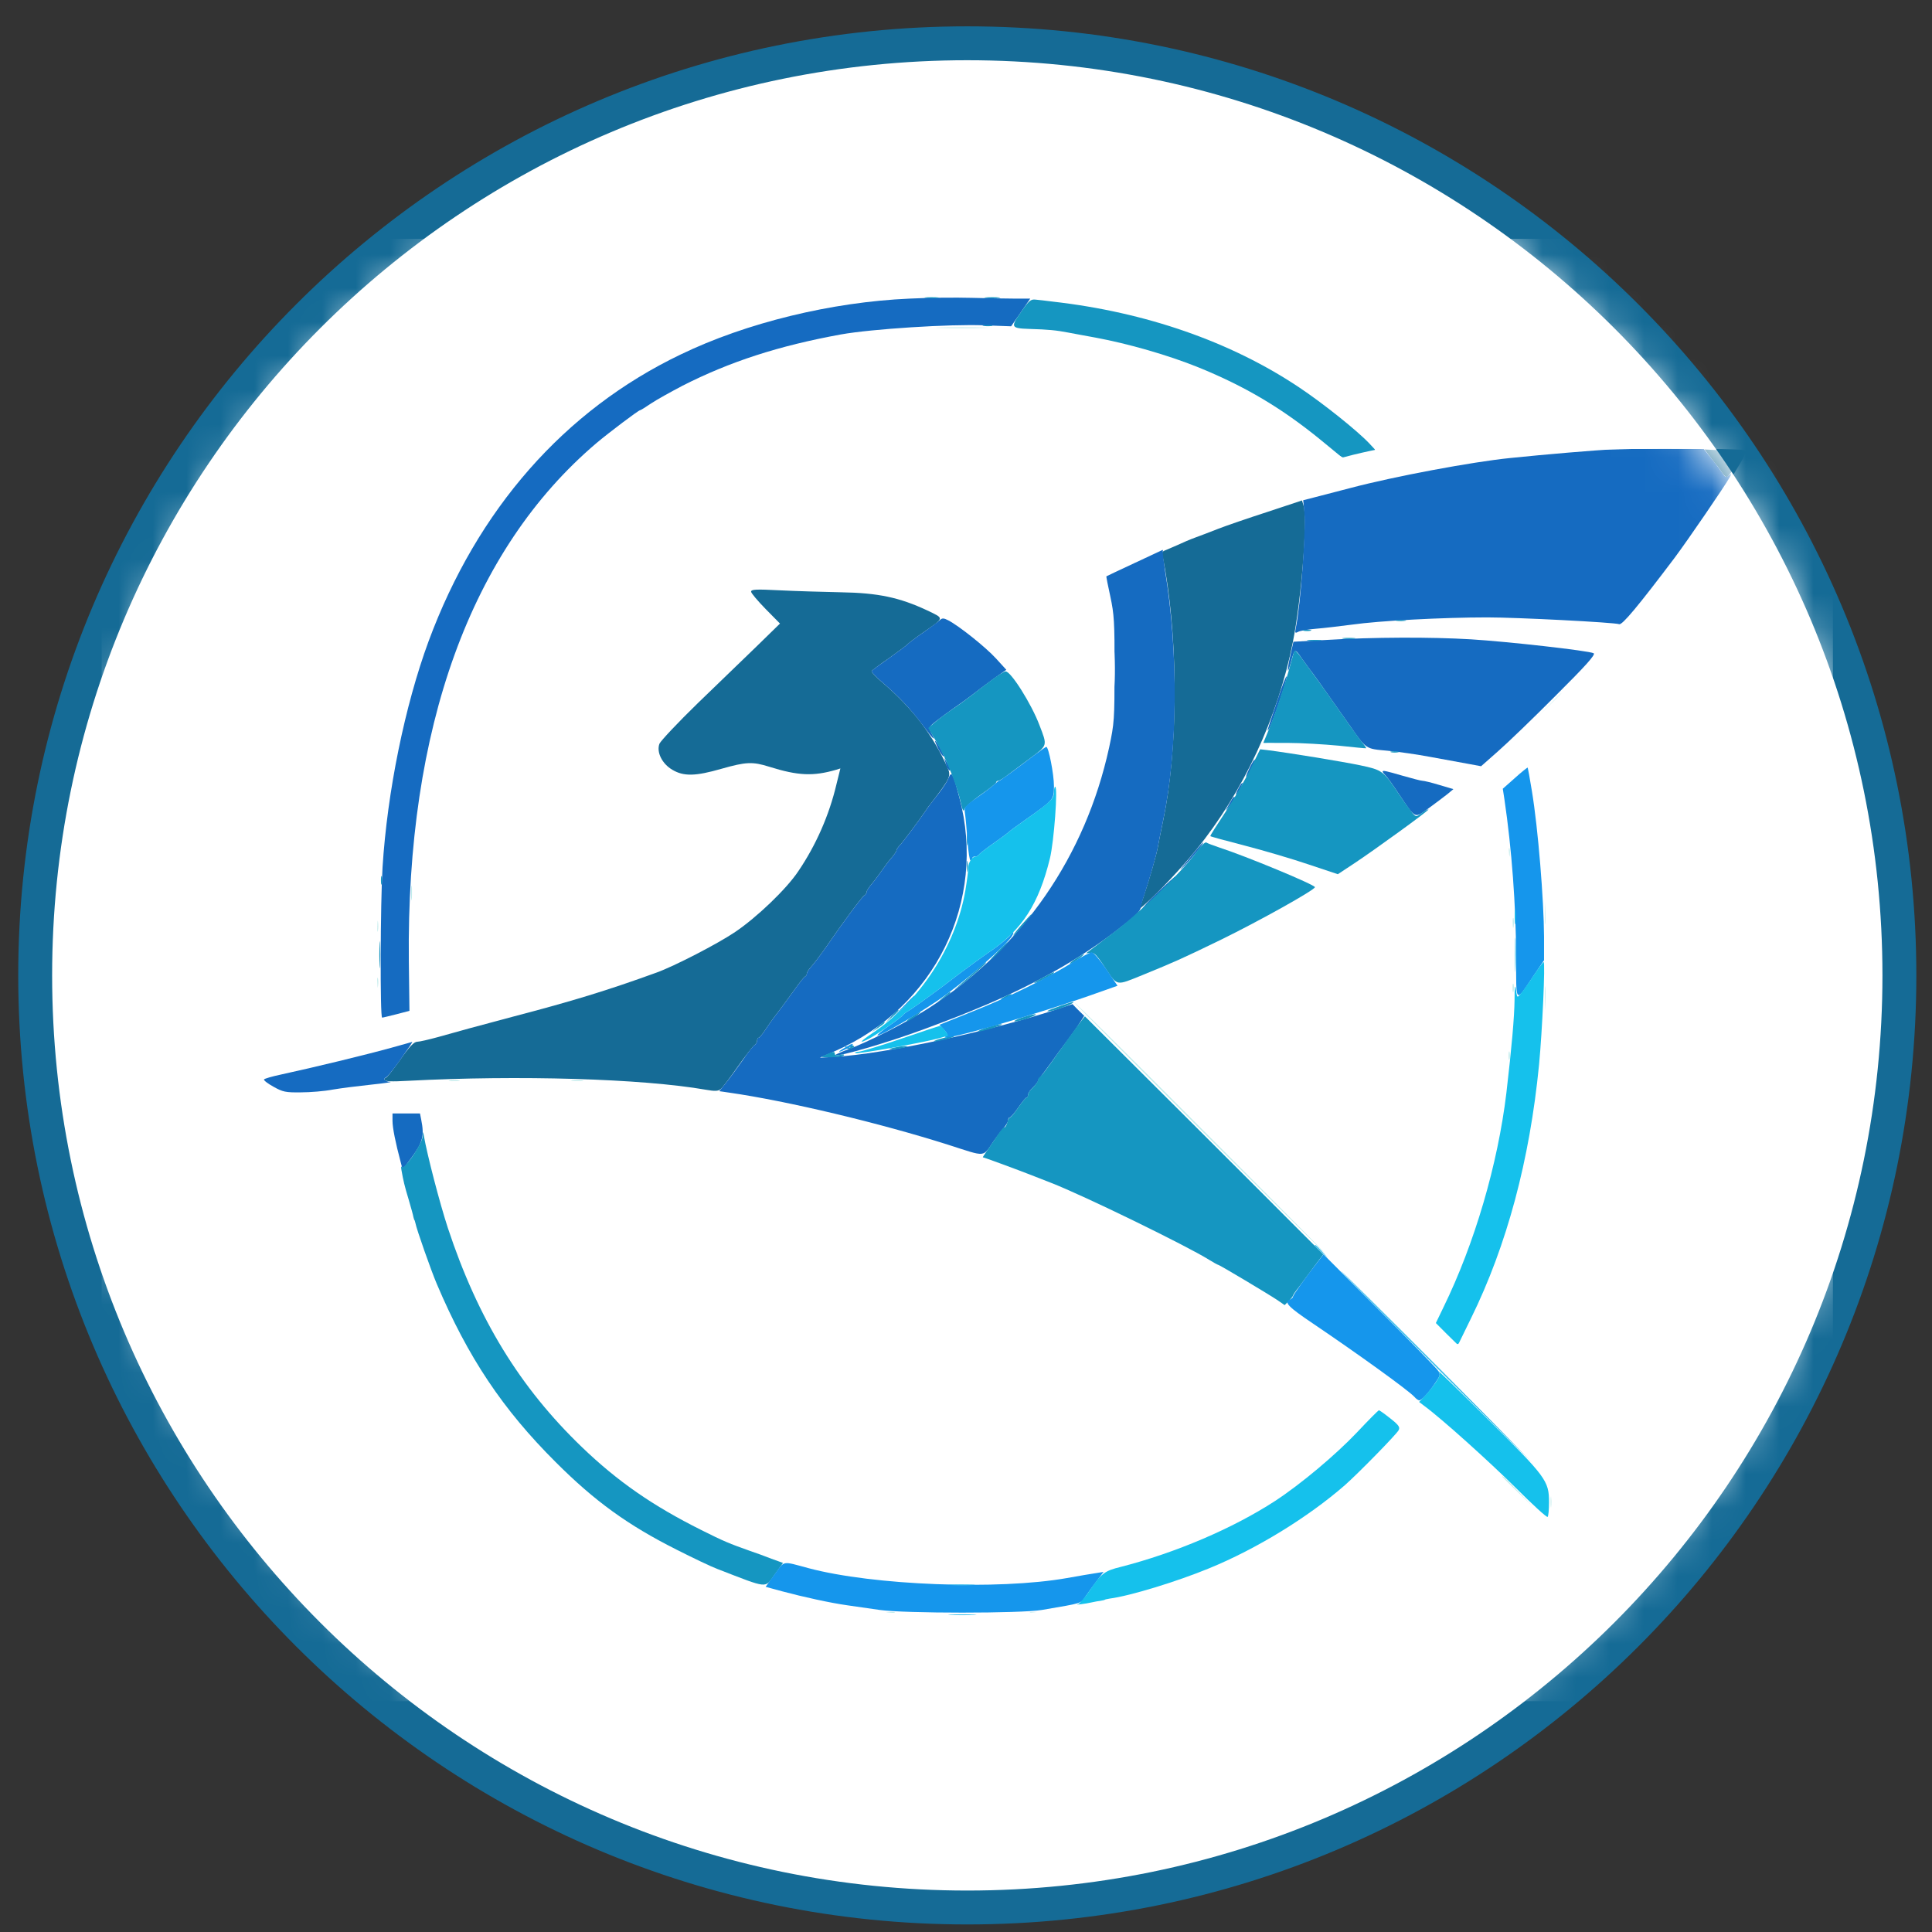 <svg width="57" height="57" viewBox="0 0 57 57" fill="none" xmlns="http://www.w3.org/2000/svg">
<rect x="0" y="0" width="57" height="57" fill="#333333" stroke="none"/>
<g clip-path="url(#clip0_135_678)">
<path d="M28.538 1.277C43.725 1.277 56.038 13.589 56.038 28.777C56.038 43.965 43.725 56.277 28.538 56.277C13.35 56.277 1.038 43.965 1.038 28.777C1.038 13.589 13.35 1.277 28.538 1.277Z" fill="white" stroke="#156B96"/>
<mask id="mask0_135_678" style="mask-type:alpha" maskUnits="userSpaceOnUse" x="2" y="2" width="54" height="54">
<circle cx="28.696" cy="28.619" r="26.033" fill="#D9D9D9" stroke="#015091" stroke-width="0.947"/>
</mask>
<g mask="url(#mask0_135_678)">
<path d="M50.462 13.489C50.556 13.618 50.65 13.73 50.668 13.748C50.685 13.765 50.744 13.854 50.803 13.942C50.862 14.03 50.932 14.089 50.956 14.071C51.056 14.012 51.444 13.389 51.408 13.348C51.385 13.331 51.126 13.301 50.832 13.289L50.291 13.26L50.462 13.489Z" fill="#156B96"/>
<path d="M37.384 15.106C36.82 15.288 36.173 15.511 35.944 15.6C35.721 15.688 35.415 15.805 35.268 15.858C35.121 15.911 34.886 16.011 34.739 16.081C34.592 16.146 34.427 16.217 34.369 16.24C34.298 16.264 34.269 16.311 34.292 16.375C34.31 16.434 34.345 16.64 34.38 16.834C34.768 19.156 34.745 22.171 34.316 24.21C34.251 24.516 34.181 24.875 34.157 25.004C34.11 25.251 33.928 25.886 33.734 26.474L33.616 26.82L33.781 26.679C34.133 26.374 34.868 25.598 35.285 25.08C36.684 23.358 37.701 21.172 38.142 18.95C38.395 17.68 38.583 15.306 38.459 14.918L38.413 14.765L37.384 15.106Z" fill="#156B96"/>
<path d="M22.16 17.457C22.16 17.498 22.354 17.727 22.589 17.968L23.012 18.397L22.337 19.056C21.96 19.42 21.173 20.178 20.585 20.748C19.997 21.319 19.492 21.859 19.456 21.942C19.362 22.189 19.533 22.535 19.838 22.712C20.174 22.912 20.526 22.9 21.284 22.682C22.007 22.477 22.201 22.465 22.701 22.623C23.547 22.888 23.994 22.906 24.664 22.712L24.794 22.671L24.676 23.147C24.464 24.046 24.076 24.933 23.553 25.703C23.201 26.233 22.325 27.067 21.69 27.496C21.167 27.849 19.891 28.507 19.368 28.695C17.928 29.218 16.888 29.536 15.136 29.994C14.184 30.247 13.467 30.441 12.932 30.594C12.656 30.67 12.374 30.735 12.309 30.735C12.215 30.735 12.08 30.876 11.809 31.264C11.604 31.552 11.416 31.793 11.392 31.793C11.363 31.793 11.345 31.822 11.345 31.858C11.345 31.905 11.539 31.916 12.039 31.887C15.295 31.716 18.945 31.822 20.826 32.151C21.09 32.198 21.19 32.193 21.261 32.134C21.308 32.099 21.537 31.799 21.766 31.47C21.996 31.146 22.219 30.858 22.26 30.835C22.301 30.811 22.337 30.747 22.337 30.706C22.337 30.659 22.354 30.617 22.384 30.617C22.407 30.617 22.489 30.517 22.572 30.394C22.648 30.276 22.777 30.094 22.848 30C22.924 29.9 23.024 29.771 23.071 29.706C23.118 29.642 23.283 29.418 23.436 29.207C23.583 28.995 23.73 28.813 23.759 28.807C23.782 28.795 23.806 28.754 23.806 28.719C23.806 28.683 23.865 28.595 23.93 28.525C24 28.448 24.165 28.231 24.3 28.043C24.852 27.238 25.422 26.468 25.493 26.426C25.534 26.403 25.569 26.35 25.569 26.315C25.569 26.279 25.64 26.168 25.734 26.062C25.822 25.956 25.957 25.768 26.04 25.651C26.122 25.533 26.245 25.368 26.322 25.286C26.392 25.204 26.451 25.11 26.451 25.086C26.451 25.057 26.498 24.986 26.557 24.928C26.645 24.834 27.151 24.158 27.303 23.928C27.339 23.875 27.392 23.793 27.433 23.746C28.05 22.941 28.067 22.9 27.95 22.635C27.521 21.683 26.915 20.89 26.057 20.155C25.852 19.984 25.705 19.826 25.716 19.796C25.734 19.773 25.963 19.602 26.234 19.414C26.498 19.226 26.745 19.044 26.774 19.009C26.81 18.973 27.021 18.809 27.244 18.656C27.873 18.215 27.868 18.256 27.356 18.009C26.539 17.627 25.91 17.492 24.805 17.474C24.27 17.463 23.459 17.439 23.001 17.416C22.307 17.381 22.16 17.386 22.16 17.457Z" fill="#156B96"/>
<path d="M26.833 8.81C24.535 8.91 22.019 9.521 20.074 10.462C16.647 12.108 14.084 15.029 12.644 18.92C11.945 20.819 11.427 23.352 11.286 25.591C11.222 26.643 11.21 30.029 11.274 30.023C11.298 30.023 11.486 29.976 11.698 29.923L12.08 29.823L12.062 28.354C11.986 21.477 13.89 16.216 17.605 13.066C17.969 12.76 18.839 12.102 18.886 12.102C18.904 12.102 19.045 12.014 19.21 11.902C19.368 11.796 19.791 11.561 20.138 11.379C21.537 10.668 22.971 10.203 24.805 9.868C25.716 9.704 28.038 9.557 29.037 9.598L29.831 9.627L30.113 9.222L30.395 8.81H29.937C29.684 8.81 29.108 8.798 28.655 8.787C28.203 8.775 27.386 8.781 26.833 8.81Z" fill="#156BC1"/>
<path d="M47.552 13.26C47.106 13.278 45.577 13.407 44.555 13.513C43.444 13.624 41.122 14.059 39.852 14.395C39.482 14.489 39.012 14.612 38.812 14.665L38.448 14.759L38.483 15.123C38.53 15.67 38.371 17.857 38.23 18.527C38.201 18.679 38.207 18.691 38.307 18.638C38.365 18.609 38.6 18.568 38.824 18.55C39.053 18.532 39.535 18.474 39.9 18.427C40.687 18.315 42.562 18.215 43.879 18.215C44.766 18.215 47.617 18.362 47.77 18.415C47.858 18.45 48.328 17.886 49.41 16.452C49.809 15.917 50.903 14.318 51.038 14.071C51.091 13.965 51.085 13.965 51.003 14.03C50.926 14.095 50.897 14.083 50.803 13.942C50.744 13.854 50.65 13.724 50.597 13.66C50.544 13.595 50.45 13.477 50.386 13.395L50.268 13.248L49.128 13.242C48.505 13.242 47.793 13.248 47.552 13.26Z" fill="#156BC1"/>
<path d="M33.475 16.61C33.023 16.822 32.646 16.998 32.641 17.004C32.635 17.01 32.688 17.28 32.758 17.598C32.87 18.121 32.887 18.356 32.882 19.743C32.882 21.224 32.876 21.336 32.723 22.053C32.023 25.257 30.183 27.931 27.421 29.73C26.78 30.147 25.575 30.764 24.993 30.97C24.794 31.046 24.635 31.117 24.647 31.129C24.711 31.193 26.216 30.752 27.245 30.37C28.191 30.018 28.373 29.947 29.125 29.63C30.583 29.007 31.847 28.29 32.923 27.467C33.528 27.002 33.64 26.897 33.657 26.756C33.663 26.709 33.71 26.55 33.763 26.397C33.945 25.833 34.116 25.233 34.157 25.004C34.181 24.875 34.251 24.516 34.316 24.21C34.751 22.141 34.774 19.255 34.368 16.804C34.333 16.563 34.304 16.328 34.304 16.287C34.31 16.252 34.31 16.217 34.304 16.223C34.304 16.223 33.928 16.399 33.475 16.61Z" fill="#156BC1"/>
<path d="M27.732 18.291C27.691 18.332 27.474 18.497 27.245 18.656C27.021 18.808 26.81 18.973 26.774 19.008C26.745 19.044 26.498 19.226 26.234 19.414C25.963 19.602 25.734 19.772 25.716 19.796C25.705 19.825 25.852 19.984 26.057 20.154C26.533 20.566 26.868 20.919 27.227 21.401C27.55 21.835 27.621 21.894 27.48 21.63C27.392 21.459 27.397 21.453 27.633 21.265C27.762 21.165 28.009 20.983 28.179 20.866C28.35 20.748 28.579 20.584 28.691 20.495C28.802 20.407 29.073 20.201 29.29 20.043L29.69 19.761L29.384 19.426C29.084 19.096 28.297 18.468 27.979 18.303C27.844 18.232 27.797 18.232 27.732 18.291Z" fill="#156BC1"/>
<path d="M39.135 18.88L38.16 18.933L38.066 19.35C37.96 19.82 37.977 19.949 38.089 19.526C38.201 19.121 38.201 19.121 38.412 19.432C38.524 19.585 38.636 19.744 38.665 19.779C38.718 19.838 39.071 20.337 39.811 21.389C40.317 22.112 40.276 22.089 40.928 22.148C41.245 22.177 41.816 22.259 42.192 22.33C42.568 22.4 43.062 22.489 43.285 22.53L43.697 22.606L44.196 22.165C44.472 21.924 45.242 21.184 45.901 20.52C46.788 19.638 47.082 19.309 47.018 19.273C46.877 19.197 44.467 18.927 43.397 18.862C42.209 18.791 40.517 18.797 39.135 18.88Z" fill="#156BC1"/>
<path d="M37.69 20.654C37.354 21.648 37.366 21.613 37.443 21.495C37.542 21.336 37.983 20.037 37.96 19.961C37.948 19.92 37.825 20.231 37.69 20.654Z" fill="#156BC1"/>
<path d="M27.685 22.1C27.756 22.235 27.826 22.329 27.838 22.312C27.868 22.282 27.633 21.859 27.591 21.859C27.574 21.859 27.621 21.965 27.685 22.1Z" fill="#156BC1"/>
<path d="M27.897 22.506C27.915 22.588 27.956 22.676 27.985 22.706C28.067 22.799 28.044 22.67 27.944 22.506L27.856 22.359L27.897 22.506Z" fill="#156BC1"/>
<path d="M36.867 22.653C36.796 22.8 36.749 22.917 36.767 22.917C36.808 22.917 37.043 22.441 37.019 22.412C37.002 22.4 36.937 22.512 36.867 22.653Z" fill="#156BC1"/>
<path d="M40.793 22.764C40.793 22.782 40.828 22.829 40.875 22.876C40.922 22.917 41.099 23.164 41.269 23.423C41.78 24.181 41.722 24.152 42.157 23.84C42.362 23.693 42.603 23.505 42.703 23.429L42.88 23.282L42.462 23.158C42.233 23.088 42.01 23.035 41.963 23.035C41.916 23.035 41.657 22.964 41.386 22.888C40.881 22.741 40.793 22.723 40.793 22.764Z" fill="#156BC1"/>
<path d="M27.985 22.953C27.95 23.047 27.826 23.241 27.709 23.388C27.462 23.705 27.38 23.811 27.303 23.928C27.151 24.158 26.645 24.834 26.557 24.928C26.498 24.986 26.451 25.057 26.451 25.086C26.451 25.11 26.392 25.204 26.322 25.286C26.245 25.369 26.122 25.533 26.04 25.651C25.957 25.768 25.822 25.956 25.734 26.062C25.64 26.168 25.569 26.279 25.569 26.315C25.569 26.35 25.534 26.403 25.493 26.427C25.422 26.468 24.852 27.238 24.3 28.043C24.165 28.231 24 28.448 23.93 28.525C23.865 28.595 23.806 28.684 23.806 28.719C23.806 28.754 23.783 28.795 23.759 28.807C23.73 28.813 23.583 28.995 23.436 29.207C23.283 29.418 23.118 29.642 23.071 29.706C23.024 29.771 22.924 29.9 22.848 30C22.777 30.094 22.648 30.276 22.572 30.394C22.489 30.517 22.407 30.617 22.384 30.617C22.354 30.617 22.337 30.659 22.337 30.706C22.337 30.747 22.301 30.811 22.26 30.835C22.219 30.858 22.055 31.064 21.902 31.293C21.743 31.517 21.526 31.816 21.42 31.946L21.22 32.193L21.502 32.234C23.224 32.481 25.957 33.133 27.974 33.774C29.131 34.144 28.979 34.156 29.331 33.644C29.413 33.527 29.537 33.362 29.613 33.28C29.684 33.198 29.743 33.092 29.743 33.051C29.743 33.004 29.766 32.968 29.79 32.968C29.819 32.968 29.931 32.839 30.043 32.675C30.154 32.516 30.26 32.381 30.289 32.381C30.313 32.381 30.331 32.345 30.331 32.298C30.331 32.251 30.395 32.157 30.477 32.081C30.554 32.005 30.624 31.916 30.624 31.893C30.624 31.863 30.66 31.811 30.701 31.769C30.736 31.722 30.877 31.54 31.006 31.358C31.136 31.17 31.353 30.876 31.488 30.7C31.624 30.517 31.794 30.282 31.859 30.171L31.988 29.971L31.812 29.8L31.641 29.624L31.324 29.73C29.314 30.406 26.145 31.093 24.6 31.182L24.188 31.205L24.635 31.011C27.591 29.712 29.12 26.591 28.303 23.523C28.114 22.8 28.073 22.735 27.985 22.953Z" fill="#156BC1"/>
<path d="M36.532 23.27C36.479 23.364 36.455 23.446 36.467 23.446C36.484 23.446 36.537 23.364 36.59 23.27C36.643 23.17 36.667 23.094 36.655 23.094C36.637 23.094 36.584 23.17 36.532 23.27Z" fill="#156BC1"/>
<path d="M36.349 23.575C36.326 23.616 36.267 23.716 36.22 23.799C36.138 23.94 36.144 23.94 36.238 23.828C36.355 23.687 36.455 23.505 36.42 23.505C36.402 23.505 36.373 23.54 36.349 23.575Z" fill="#156BC1"/>
<path d="M35.074 25.345C34.774 25.704 34.751 25.745 34.968 25.521C35.233 25.239 35.538 24.857 35.491 24.857C35.479 24.857 35.291 25.075 35.074 25.345Z" fill="#156BC1"/>
<path d="M34.157 26.326C33.886 26.585 33.687 26.797 33.716 26.797C33.769 26.791 34.733 25.856 34.68 25.856C34.662 25.856 34.427 26.068 34.157 26.326Z" fill="#156BC1"/>
<path d="M11.61 30.894C10.787 31.123 9.276 31.488 8.277 31.705C8.024 31.758 7.807 31.823 7.789 31.846C7.777 31.875 7.901 31.97 8.071 32.063C8.342 32.216 8.43 32.234 8.876 32.228C9.153 32.228 9.576 32.193 9.817 32.146C10.058 32.105 10.575 32.04 10.963 31.999C11.351 31.958 11.598 31.922 11.51 31.917C11.351 31.911 11.286 31.823 11.398 31.781C11.427 31.77 11.598 31.564 11.774 31.317C12.109 30.841 12.186 30.729 12.156 30.741C12.145 30.747 11.903 30.811 11.61 30.894Z" fill="#156BC1"/>
<path d="M11.58 33.068C11.58 33.274 11.668 33.709 11.821 34.285L11.88 34.508L12.174 34.109C12.474 33.691 12.521 33.503 12.427 33.033L12.391 32.851H11.986H11.58V33.068Z" fill="#156BC1"/>
<path d="M27.321 8.793C27.427 8.805 27.585 8.805 27.674 8.793C27.762 8.781 27.674 8.769 27.48 8.769C27.286 8.769 27.215 8.781 27.321 8.793Z" fill="#1596C1"/>
<path d="M29.084 8.793C29.184 8.805 29.361 8.805 29.466 8.793C29.566 8.781 29.484 8.769 29.272 8.769C29.061 8.769 28.979 8.781 29.084 8.793Z" fill="#1596C1"/>
<path d="M30.125 9.204C29.807 9.651 29.825 9.686 30.36 9.704C30.942 9.721 31.165 9.745 31.506 9.81C31.682 9.845 32.053 9.91 32.329 9.962C33.281 10.139 34.457 10.474 35.356 10.838C36.731 11.397 37.813 12.037 38.977 12.989L39.6 13.501L39.917 13.419C40.093 13.377 40.311 13.325 40.405 13.307L40.575 13.272L40.405 13.089C40.046 12.707 39.03 11.896 38.324 11.426C36.308 10.08 33.804 9.21 31.065 8.899C30.871 8.875 30.642 8.846 30.554 8.84C30.413 8.822 30.354 8.869 30.125 9.204Z" fill="#1596C1"/>
<path d="M29.026 9.616C29.096 9.627 29.202 9.627 29.261 9.616C29.314 9.598 29.255 9.586 29.126 9.592C28.996 9.592 28.949 9.604 29.026 9.616Z" fill="#1596C1"/>
<path d="M41.193 18.315C41.264 18.327 41.381 18.327 41.458 18.315C41.529 18.303 41.47 18.291 41.322 18.291C41.175 18.291 41.116 18.303 41.193 18.315Z" fill="#1596C1"/>
<path d="M38.459 18.609C38.513 18.621 38.607 18.621 38.666 18.609C38.719 18.591 38.672 18.579 38.56 18.579C38.448 18.579 38.401 18.591 38.459 18.609Z" fill="#1596C1"/>
<path d="M39.635 18.844C39.723 18.856 39.864 18.856 39.958 18.844C40.046 18.832 39.97 18.82 39.794 18.82C39.617 18.82 39.541 18.832 39.635 18.844Z" fill="#1596C1"/>
<path d="M38.606 18.903C38.712 18.915 38.871 18.915 38.959 18.903C39.047 18.891 38.959 18.879 38.765 18.879C38.571 18.879 38.501 18.891 38.606 18.903Z" fill="#1596C1"/>
<path d="M38.195 19.196C38.177 19.22 38.124 19.414 38.066 19.625C37.907 20.213 37.619 21.083 37.437 21.518L37.272 21.918H37.989C38.383 21.918 39.065 21.959 39.5 22C39.935 22.047 40.299 22.082 40.305 22.076C40.311 22.065 40.264 21.994 40.199 21.918C40.082 21.771 39.876 21.483 39.112 20.395C38.894 20.09 38.694 19.814 38.665 19.778C38.636 19.743 38.524 19.584 38.412 19.431C38.307 19.279 38.207 19.173 38.195 19.196Z" fill="#1596C1"/>
<path d="M29.243 20.073C29.049 20.214 28.802 20.408 28.691 20.496C28.579 20.584 28.332 20.766 28.132 20.901C27.932 21.037 27.685 21.219 27.58 21.313L27.386 21.477L27.621 21.877C27.909 22.359 28.232 23.17 28.338 23.646C28.397 23.911 28.42 23.964 28.455 23.87C28.479 23.805 28.702 23.611 28.943 23.441C29.19 23.27 29.39 23.111 29.39 23.082C29.39 23.058 29.419 23.035 29.455 23.035C29.484 23.035 29.613 22.959 29.731 22.864C29.848 22.776 30.154 22.547 30.401 22.365C30.912 21.983 30.906 22.012 30.665 21.389C30.43 20.766 29.819 19.796 29.666 19.808C29.625 19.808 29.437 19.926 29.243 20.073Z" fill="#1596C1"/>
<path d="M36.884 22.7C36.725 23.029 36.39 23.599 36.144 23.975C35.897 24.346 35.697 24.657 35.709 24.669C35.715 24.681 36.167 24.804 36.714 24.945C37.26 25.086 38.101 25.333 38.589 25.498L39.47 25.792L39.97 25.462C40.57 25.063 42.145 23.922 42.145 23.881C42.145 23.864 42.062 23.905 41.963 23.975C41.786 24.105 41.78 24.105 41.681 23.999C41.628 23.934 41.44 23.681 41.269 23.423C40.81 22.735 40.787 22.718 40.117 22.576C39.611 22.471 38.042 22.212 37.384 22.13L37.178 22.106L36.884 22.7Z" fill="#1596C1"/>
<path d="M41.046 22.194C41.099 22.206 41.193 22.206 41.252 22.194C41.305 22.177 41.258 22.165 41.146 22.165C41.034 22.165 40.987 22.177 41.046 22.194Z" fill="#1596C1"/>
<path d="M28.526 24.769C28.526 24.928 28.538 24.992 28.549 24.898C28.561 24.81 28.561 24.681 28.549 24.604C28.538 24.534 28.526 24.604 28.526 24.769Z" fill="#1596C1"/>
<path d="M35.297 25.139C34.892 25.704 33.575 26.979 32.799 27.555C32.394 27.861 32.059 28.114 32.047 28.119C32.041 28.125 32.094 28.125 32.164 28.114C32.276 28.09 32.352 28.166 32.611 28.56C32.975 29.101 32.911 29.089 33.71 28.766C34.657 28.378 34.821 28.308 36.032 27.72C37.137 27.179 38.794 26.256 38.794 26.174C38.794 26.103 36.755 25.257 35.973 25.004C35.797 24.945 35.626 24.881 35.591 24.857C35.556 24.834 35.432 24.951 35.297 25.139Z" fill="#1596C1"/>
<path d="M28.526 25.562C28.526 25.709 28.538 25.768 28.549 25.692C28.561 25.621 28.561 25.503 28.549 25.426C28.538 25.356 28.526 25.415 28.526 25.562Z" fill="#1596C1"/>
<path d="M11.239 25.973C11.239 26.085 11.251 26.132 11.269 26.073C11.28 26.02 11.28 25.926 11.269 25.867C11.251 25.814 11.239 25.861 11.239 25.973Z" fill="#1596C1"/>
<path d="M30.119 27.308C29.96 27.49 29.86 27.626 29.901 27.602C29.984 27.549 30.471 26.973 30.43 26.973C30.419 26.973 30.278 27.126 30.119 27.308Z" fill="#1596C1"/>
<path d="M11.192 28.178C11.192 28.531 11.198 28.672 11.21 28.484C11.222 28.296 11.222 28.008 11.21 27.837C11.198 27.667 11.192 27.819 11.192 28.178Z" fill="#1596C1"/>
<path d="M29.449 28.06C29.308 28.207 29.202 28.325 29.22 28.325C29.237 28.325 29.366 28.207 29.508 28.06C29.649 27.913 29.754 27.796 29.737 27.796C29.719 27.796 29.59 27.913 29.449 28.06Z" fill="#1596C1"/>
<path d="M31.759 28.272C31.553 28.402 31.488 28.49 31.671 28.39C31.8 28.313 32.011 28.155 31.976 28.149C31.959 28.149 31.859 28.208 31.759 28.272Z" fill="#1596C1"/>
<path d="M28.861 28.578C28.743 28.678 28.52 28.883 28.361 29.019C28.114 29.236 28.108 29.248 28.314 29.089C28.59 28.883 29.143 28.39 29.096 28.39C29.078 28.39 28.973 28.472 28.861 28.578Z" fill="#1596C1"/>
<path d="M30.789 28.831C30.63 28.907 30.507 28.989 30.507 29.001C30.507 29.019 30.642 28.966 30.801 28.883C30.965 28.801 31.095 28.719 31.095 28.707C31.095 28.666 31.101 28.666 30.789 28.831Z" fill="#1596C1"/>
<path d="M27.832 29.419L27.656 29.571L27.85 29.442C27.95 29.372 28.038 29.307 28.038 29.289C28.038 29.248 28.015 29.26 27.832 29.419Z" fill="#1596C1"/>
<path d="M29.625 29.412C29.543 29.459 29.508 29.495 29.537 29.495C29.572 29.495 29.661 29.459 29.743 29.412C29.826 29.365 29.867 29.33 29.832 29.33C29.802 29.33 29.708 29.365 29.625 29.412Z" fill="#1596C1"/>
<path d="M31.3 29.671C30.865 29.824 30.806 29.859 31.024 29.824C31.218 29.794 31.765 29.571 31.653 29.565C31.623 29.565 31.465 29.612 31.3 29.671Z" fill="#1596C1"/>
<path d="M26.298 29.983L26.128 30.177L26.322 30.006C26.498 29.841 26.539 29.794 26.492 29.794C26.48 29.794 26.398 29.883 26.298 29.983Z" fill="#1596C1"/>
<path d="M26.939 29.977C26.733 30.106 26.669 30.194 26.851 30.094C26.98 30.018 27.192 29.859 27.156 29.853C27.139 29.853 27.039 29.912 26.939 29.977Z" fill="#1596C1"/>
<path d="M30.125 30.029C29.966 30.088 29.884 30.135 29.948 30.135C30.013 30.135 30.201 30.088 30.36 30.029C30.524 29.97 30.601 29.923 30.536 29.923C30.471 29.923 30.289 29.976 30.125 30.029Z" fill="#1596C1"/>
<path d="M31.676 30.423C31.5 30.67 31.306 30.941 31.241 31.029C31.177 31.117 31.036 31.323 30.924 31.476C30.812 31.634 30.701 31.769 30.671 31.781C30.648 31.793 30.624 31.834 30.624 31.869C30.624 31.91 30.554 32.005 30.477 32.081C30.395 32.157 30.33 32.251 30.33 32.298C30.33 32.345 30.313 32.381 30.289 32.381C30.26 32.381 30.154 32.516 30.042 32.675C29.931 32.839 29.825 32.968 29.801 32.968C29.772 32.968 29.737 33.033 29.719 33.115C29.696 33.198 29.66 33.262 29.631 33.262C29.602 33.262 29.525 33.35 29.46 33.45C29.39 33.556 29.255 33.756 29.161 33.891C29.061 34.032 28.99 34.144 28.996 34.144C29.026 34.144 29.919 34.473 30.33 34.632C30.542 34.714 30.848 34.832 31.006 34.896C31.964 35.267 35.021 36.76 35.667 37.165C35.803 37.248 35.926 37.318 35.944 37.318C35.979 37.318 37.407 38.17 37.689 38.358L37.901 38.505L38.024 38.382C38.095 38.311 38.148 38.241 38.148 38.223C38.148 38.206 38.224 38.094 38.318 37.976C38.407 37.859 38.606 37.588 38.759 37.383L39.041 37.007L38.312 36.278C37.672 35.631 32.053 30.024 32.011 29.988C32.005 29.977 31.853 30.177 31.676 30.423Z" fill="#1596C1"/>
<path d="M25.893 30.3L25.716 30.453L25.91 30.323C26.01 30.253 26.099 30.188 26.099 30.171C26.099 30.13 26.075 30.141 25.893 30.3Z" fill="#1596C1"/>
<path d="M29.096 30.323C28.92 30.382 28.814 30.429 28.861 30.435C28.908 30.435 29.108 30.388 29.302 30.329C29.496 30.264 29.602 30.217 29.537 30.217C29.472 30.217 29.273 30.264 29.096 30.323Z" fill="#1596C1"/>
<path d="M27.744 30.646C27.597 30.688 27.521 30.723 27.568 30.729C27.615 30.729 27.791 30.693 27.95 30.652C28.114 30.605 28.191 30.57 28.126 30.57C28.062 30.57 27.891 30.605 27.744 30.646Z" fill="#1596C1"/>
<path d="M25.076 30.864C25.105 30.911 25.082 30.917 25.005 30.887C24.923 30.858 24.911 30.864 24.964 30.911C25.005 30.958 25.064 30.964 25.129 30.929C25.223 30.876 25.223 30.87 25.135 30.834C25.064 30.805 25.047 30.817 25.076 30.864Z" fill="#1596C1"/>
<path d="M26.363 30.911C26.204 30.952 26.204 30.958 26.334 30.958C26.416 30.958 26.563 30.935 26.657 30.911C26.815 30.87 26.815 30.864 26.686 30.864C26.604 30.864 26.463 30.888 26.363 30.911Z" fill="#1596C1"/>
<path d="M24.364 31.117C24.194 31.193 24.194 31.193 24.529 31.193C24.711 31.193 24.882 31.164 24.899 31.134C24.917 31.105 24.864 31.099 24.782 31.123C24.688 31.146 24.629 31.134 24.629 31.093C24.629 31.011 24.588 31.017 24.364 31.117Z" fill="#1596C1"/>
<path d="M12.468 33.527C12.462 33.744 11.909 34.55 11.85 34.426C11.833 34.385 11.827 34.426 11.845 34.526C11.898 34.826 11.933 34.984 12.062 35.408C12.127 35.631 12.191 35.86 12.197 35.907C12.209 35.954 12.221 35.995 12.227 35.995C12.232 35.995 12.244 36.037 12.256 36.084C12.291 36.272 12.72 37.488 12.885 37.876C13.808 40.051 14.831 41.579 16.394 43.137C17.552 44.295 18.522 44.994 19.956 45.717C20.444 45.964 20.985 46.223 21.161 46.288C22.695 46.881 22.56 46.869 22.86 46.446L23.101 46.111L22.76 45.988C22.577 45.917 22.295 45.811 22.131 45.758C21.519 45.541 21.349 45.471 20.691 45.141C19.256 44.424 18.222 43.707 17.17 42.696C15.342 40.939 14.102 38.917 13.214 36.231C12.973 35.496 12.603 34.073 12.503 33.497C12.479 33.368 12.479 33.368 12.468 33.527Z" fill="#1596C1"/>
<path d="M30.536 22.265C29.942 22.717 29.508 23.035 29.478 23.035C29.46 23.035 29.402 23.082 29.343 23.135C29.284 23.194 29.055 23.37 28.837 23.523C28.444 23.799 28.438 23.811 28.473 24.022C28.491 24.14 28.52 24.498 28.544 24.81C28.567 25.127 28.608 25.386 28.632 25.386C28.661 25.386 28.685 25.357 28.685 25.327C28.685 25.292 28.72 25.268 28.767 25.268C28.814 25.268 28.861 25.251 28.873 25.221C28.884 25.198 29.078 25.045 29.302 24.886C29.531 24.728 29.725 24.581 29.743 24.563C29.76 24.54 30.013 24.352 30.301 24.152C31.089 23.593 31.095 23.593 31.095 23.194C31.095 22.841 30.936 22.036 30.871 22.036C30.848 22.036 30.701 22.141 30.536 22.265Z" fill="#1596EC"/>
<path d="M44.696 22.952L44.337 23.27L44.384 23.575C44.602 25.045 44.725 26.72 44.731 28.231C44.731 29.647 44.696 29.606 45.248 28.783L45.554 28.331V27.637C45.548 26.544 45.378 24.434 45.195 23.334C45.137 22.97 45.078 22.659 45.072 22.647C45.06 22.641 44.89 22.776 44.696 22.952Z" fill="#1596EC"/>
<path d="M29.819 27.578C29.772 27.649 29.443 27.919 29.184 28.09C29.043 28.184 28.373 28.672 28.185 28.819C27.75 29.16 26.933 29.747 26.786 29.835C26.721 29.871 26.657 29.924 26.633 29.953C26.616 29.983 26.433 30.123 26.228 30.265C26.028 30.4 25.875 30.529 25.887 30.547C25.934 30.588 27.021 29.959 27.685 29.506C28.385 29.03 29.737 27.855 29.866 27.602C29.931 27.49 29.89 27.461 29.819 27.578Z" fill="#1596EC"/>
<path d="M31.653 28.389C30.918 28.848 29.778 29.412 28.696 29.841L27.715 30.235L27.85 30.376C27.95 30.488 27.962 30.535 27.909 30.57C27.527 30.817 30.666 29.912 32.488 29.253L32.97 29.083L32.635 28.589C32.452 28.319 32.258 28.096 32.211 28.096C32.164 28.096 31.912 28.225 31.653 28.389Z" fill="#1596EC"/>
<path d="M26.598 29.748L26.245 30.118L26.616 29.765C26.956 29.442 27.009 29.383 26.962 29.383C26.956 29.383 26.792 29.548 26.598 29.748Z" fill="#1596EC"/>
<path d="M24.923 30.911C24.811 30.976 24.741 31.023 24.764 31.029C24.829 31.029 25.158 30.858 25.158 30.823C25.158 30.782 25.152 30.782 24.923 30.911Z" fill="#1596EC"/>
<path d="M38.894 37.206C38.518 37.688 38.148 38.212 38.148 38.253C38.148 38.282 38.107 38.317 38.06 38.341C37.866 38.411 38.007 38.558 38.724 39.04C40.082 39.957 41.539 41.009 41.727 41.209C41.775 41.268 41.845 41.315 41.874 41.315C41.945 41.315 42.162 41.08 42.362 40.774C42.497 40.575 42.503 40.551 42.415 40.422C42.362 40.351 41.581 39.546 40.681 38.647L39.047 37.007L38.894 37.206Z" fill="#1596EC"/>
<path d="M22.854 46.446L22.589 46.816L23.065 46.946C23.7 47.116 24.506 47.293 25.011 47.363C25.24 47.398 25.663 47.457 25.951 47.498C26.674 47.604 30.137 47.604 30.742 47.498C31.976 47.287 31.882 47.316 32.035 47.087C32.117 46.969 32.264 46.764 32.37 46.628L32.558 46.376L32.341 46.411C32.223 46.428 31.835 46.493 31.477 46.558C29.449 46.916 25.758 46.775 23.847 46.264C23.06 46.052 23.154 46.035 22.854 46.446Z" fill="#1596EC"/>
<path d="M31.095 23.37C31.095 23.564 30.995 23.658 30.301 24.152C30.013 24.352 29.76 24.54 29.743 24.563C29.725 24.581 29.531 24.728 29.302 24.887C29.078 25.045 28.884 25.198 28.873 25.221C28.861 25.251 28.826 25.268 28.79 25.268C28.685 25.268 28.567 25.439 28.567 25.604C28.567 25.692 28.526 26.003 28.479 26.285C28.191 27.931 27.139 29.542 25.746 30.476C25.358 30.741 25.311 30.811 25.646 30.641C25.863 30.529 26.58 30.029 26.633 29.953C26.657 29.924 26.721 29.871 26.786 29.836C26.933 29.747 27.75 29.16 28.185 28.819C28.373 28.672 29.043 28.184 29.184 28.09C30.148 27.443 30.648 26.673 30.977 25.321C31.095 24.839 31.218 23.211 31.13 23.211C31.112 23.211 31.095 23.282 31.095 23.37Z" fill="#15C1EC"/>
<path d="M44.69 27.061C44.69 27.255 44.702 27.326 44.713 27.22C44.725 27.114 44.725 26.955 44.713 26.867C44.702 26.779 44.69 26.867 44.69 27.061Z" fill="#15C1EC"/>
<path d="M45.236 28.795C45.09 29.018 44.919 29.259 44.86 29.324C44.76 29.448 44.76 29.442 44.725 29.195C44.696 29.018 44.684 29.113 44.684 29.5C44.678 30.006 44.602 30.882 44.443 32.245C44.19 34.35 43.508 36.683 42.586 38.57L42.362 39.034L42.685 39.358L43.015 39.681L43.397 38.899C44.461 36.736 45.131 34.226 45.407 31.411C45.501 30.429 45.595 28.384 45.542 28.384C45.525 28.384 45.389 28.566 45.236 28.795Z" fill="#15C1EC"/>
<path d="M26.569 30.652C25.969 30.858 25.417 31.023 25.34 31.028C25.264 31.028 25.217 31.046 25.234 31.07C25.276 31.111 27.145 30.776 27.674 30.64L27.979 30.552L27.885 30.411C27.832 30.329 27.762 30.27 27.721 30.27C27.685 30.276 27.168 30.447 26.569 30.652Z" fill="#15C1EC"/>
<path d="M42.433 40.45C42.503 40.539 42.492 40.586 42.362 40.78C42.274 40.909 42.127 41.091 42.039 41.185L41.868 41.362L42.021 41.479C42.527 41.849 43.943 43.125 44.719 43.895C45.213 44.389 45.636 44.777 45.66 44.753C45.683 44.73 45.701 44.536 45.701 44.324C45.701 43.689 45.618 43.578 43.896 41.873C43.05 41.032 42.392 40.392 42.433 40.45Z" fill="#15C1EC"/>
<path d="M40.04 42.255C39.411 42.919 38.383 43.783 37.619 44.283C36.373 45.094 34.674 45.817 33.063 46.229C32.587 46.346 32.493 46.417 32.147 46.928C32.005 47.134 31.853 47.316 31.8 47.328C31.67 47.363 32.035 47.316 32.211 47.275C32.294 47.257 32.411 47.234 32.476 47.228C32.54 47.216 32.593 47.204 32.593 47.199C32.593 47.193 32.658 47.175 32.74 47.163C33.334 47.087 34.733 46.658 35.673 46.27C37.066 45.7 38.583 44.771 39.676 43.819C40.064 43.478 41.193 42.326 41.263 42.197C41.31 42.108 41.275 42.05 41.022 41.85C40.852 41.715 40.705 41.609 40.681 41.609C40.663 41.609 40.376 41.897 40.04 42.255Z" fill="#15C1EC"/>
<path d="M44.696 28.178C44.696 28.631 44.707 28.807 44.713 28.572C44.725 28.337 44.725 27.966 44.713 27.749C44.702 27.531 44.696 27.725 44.696 28.178Z" fill="#40C1EC"/>
<path d="M38.794 36.748C38.794 36.76 38.883 36.842 38.988 36.942L39.176 37.113L39.006 36.919C38.841 36.742 38.794 36.701 38.794 36.748Z" fill="#40C1EC"/>
<path d="M42.409 40.374C43.99 41.962 45.301 43.255 45.319 43.255C45.337 43.255 44.049 41.962 42.468 40.374C40.887 38.788 39.576 37.494 39.559 37.494C39.541 37.494 40.828 38.788 42.409 40.374Z" fill="#40C1EC"/>
<path d="M28.056 46.764C28.244 46.776 28.532 46.776 28.702 46.764C28.873 46.752 28.72 46.746 28.361 46.746C28.009 46.746 27.868 46.752 28.056 46.764Z" fill="#40C1EC"/>
<path d="M28.056 47.645C28.238 47.657 28.544 47.657 28.732 47.645C28.914 47.633 28.761 47.627 28.391 47.627C28.021 47.627 27.868 47.633 28.056 47.645Z" fill="#40C1EC"/>
<path d="M27.762 9.675C28.109 9.686 28.667 9.686 28.996 9.675C29.325 9.669 29.043 9.657 28.361 9.657C27.685 9.657 27.415 9.669 27.762 9.675Z" fill="#C1ECEC"/>
<path d="M45.672 20.843L45.289 21.242L45.689 20.86C45.907 20.655 46.083 20.472 46.083 20.466C46.083 20.419 46.024 20.478 45.672 20.843Z" fill="#C1ECEC"/>
<path d="M44.508 25.151C44.508 25.262 44.52 25.31 44.537 25.251C44.549 25.198 44.549 25.103 44.537 25.044C44.52 24.991 44.508 25.038 44.508 25.151Z" fill="#C1ECEC"/>
<path d="M12.127 26.356C12.127 26.55 12.139 26.62 12.15 26.515C12.162 26.409 12.162 26.25 12.15 26.162C12.139 26.074 12.127 26.162 12.127 26.356Z" fill="#C1ECEC"/>
<path d="M45.578 26.944C45.578 27.232 45.583 27.361 45.595 27.226C45.607 27.09 45.607 26.849 45.595 26.697C45.583 26.544 45.578 26.65 45.578 26.944Z" fill="#C1ECEC"/>
<path d="M44.631 27.237C44.631 27.366 44.643 27.414 44.655 27.337C44.666 27.266 44.666 27.16 44.655 27.101C44.637 27.048 44.625 27.107 44.631 27.237Z" fill="#C1ECEC"/>
<path d="M11.128 27.325C11.128 27.473 11.139 27.532 11.151 27.455C11.163 27.384 11.163 27.266 11.151 27.19C11.139 27.119 11.128 27.178 11.128 27.325Z" fill="#C1ECEC"/>
<path d="M11.128 29.001C11.128 29.13 11.139 29.177 11.151 29.101C11.163 29.03 11.163 28.924 11.151 28.865C11.134 28.812 11.122 28.871 11.128 29.001Z" fill="#C1ECEC"/>
<path d="M45.578 29.442C45.578 29.747 45.583 29.876 45.595 29.718C45.607 29.565 45.607 29.318 45.595 29.159C45.583 29.006 45.578 29.136 45.578 29.442Z" fill="#C1ECEC"/>
<path d="M44.625 29.147C44.625 29.259 44.637 29.306 44.655 29.247C44.666 29.194 44.666 29.1 44.655 29.041C44.637 28.988 44.625 29.035 44.625 29.147Z" fill="#C1ECEC"/>
<path d="M35.356 33.262C37.39 35.296 39.071 36.965 39.088 36.965C39.106 36.965 37.449 35.296 35.415 33.262C33.381 31.222 31.7 29.559 31.682 29.559C31.665 29.559 33.322 31.222 35.356 33.262Z" fill="#C1ECEC"/>
<path d="M44.508 31.146C44.508 31.258 44.52 31.305 44.537 31.246C44.549 31.193 44.549 31.099 44.537 31.04C44.52 30.987 44.508 31.034 44.508 31.146Z" fill="#C1ECEC"/>
<path d="M13.273 31.893C13.344 31.904 13.462 31.904 13.538 31.893C13.609 31.881 13.55 31.869 13.403 31.869C13.255 31.869 13.197 31.881 13.273 31.893Z" fill="#C1ECEC"/>
<path d="M16.888 31.893C16.976 31.904 17.105 31.904 17.182 31.893C17.252 31.881 17.182 31.869 17.017 31.869C16.858 31.869 16.794 31.881 16.888 31.893Z" fill="#C1ECEC"/>
<path d="M44.32 43.566C44.32 43.572 44.525 43.778 44.778 44.019L45.231 44.459L44.79 44.001C44.384 43.584 44.32 43.519 44.32 43.566Z" fill="#C1ECEC"/>
<path d="M45.748 44.312C45.748 44.459 45.76 44.518 45.771 44.441C45.783 44.371 45.783 44.253 45.771 44.176C45.76 44.106 45.748 44.165 45.748 44.312Z" fill="#C1ECEC"/>
<path d="M26.175 47.586C26.228 47.598 26.322 47.598 26.381 47.586C26.434 47.569 26.387 47.557 26.275 47.557C26.163 47.557 26.116 47.569 26.175 47.586Z" fill="#C1ECEC"/>
<path d="M30.407 47.586C30.46 47.598 30.554 47.598 30.613 47.586C30.666 47.569 30.619 47.557 30.507 47.557C30.395 47.557 30.348 47.569 30.407 47.586Z" fill="#C1ECEC"/>
<path d="M2.999 28.619V50.19H28.538H54.077V28.619V7.047H28.538H2.999V28.619ZM30.977 8.834C33.98 9.169 36.614 10.121 38.706 11.62C39.753 12.373 40.717 13.248 40.552 13.301C40.246 13.407 39.811 13.513 39.688 13.513C39.594 13.513 39.365 13.36 39.041 13.09C37.719 11.979 35.997 11.05 34.151 10.468C33.457 10.245 32.593 10.051 31.588 9.886C30.63 9.727 30.518 9.722 28.361 9.722C26.204 9.722 26.093 9.727 25.134 9.886C23.148 10.21 21.678 10.668 20.162 11.438C16.565 13.272 14.084 16.587 12.915 21.125C12.715 21.918 12.521 22.823 12.462 23.276C12.432 23.482 12.356 24.087 12.286 24.622C12.174 25.451 12.156 25.897 12.145 27.725L12.139 29.859L11.762 29.971C11.145 30.165 11.186 30.223 11.139 29.165C11.092 28.207 11.133 26.62 11.233 25.592C11.263 25.268 11.31 24.722 11.345 24.381C11.433 23.335 11.762 21.63 12.086 20.478C13.279 16.27 15.412 13.254 18.663 11.173C20.65 9.904 23.148 9.099 26.028 8.811C27.362 8.675 29.649 8.687 30.977 8.834ZM51.52 13.29C51.59 13.36 50.491 15.053 49.498 16.422C49.039 17.051 48.017 18.333 47.899 18.427C47.84 18.48 47.617 18.474 47.023 18.415C45.83 18.291 43.062 18.244 41.851 18.327C40.869 18.391 39.012 18.585 38.489 18.674C38.354 18.697 38.236 18.75 38.218 18.791C38.201 18.844 38.33 18.856 38.806 18.82C39.135 18.791 40.352 18.773 41.498 18.779C43.591 18.779 44.713 18.85 46.142 19.067C47.053 19.208 47.141 19.226 47.141 19.279C47.141 19.42 44.725 21.83 43.926 22.488L43.679 22.688L42.927 22.547C41.328 22.235 40.387 22.124 37.848 21.948C37.378 21.912 37.278 21.918 37.249 21.994C37.225 22.065 37.337 22.094 37.842 22.147C39.006 22.277 40.887 22.659 42.351 23.064C42.644 23.141 42.897 23.211 42.927 23.211C43.044 23.217 42.921 23.346 42.456 23.717C41.763 24.263 40.899 24.892 40.117 25.421L39.47 25.856L38.507 25.533C37.977 25.357 37.184 25.122 36.743 25.01C35.685 24.745 35.644 24.734 35.603 24.775C35.585 24.798 35.891 24.922 36.285 25.057C37.049 25.321 38.648 25.985 38.824 26.115C38.918 26.18 38.842 26.238 38.171 26.632C36.391 27.678 34.462 28.584 32.505 29.301C32.2 29.412 31.9 29.524 31.847 29.547C31.77 29.577 33.258 31.105 38.618 36.477C43.52 41.403 45.519 43.443 45.607 43.625C45.771 43.96 45.819 44.348 45.73 44.659L45.66 44.918L44.596 43.86C44.008 43.278 43.356 42.661 43.144 42.49C42.932 42.314 42.739 42.144 42.703 42.108C42.621 42.02 41.269 40.939 40.705 40.516C39.864 39.881 38.812 39.152 37.854 38.546C32.323 35.032 26.334 32.851 20.25 32.145C18.181 31.904 17.799 31.887 15.195 31.887C12.562 31.887 12.191 31.91 10.081 32.181C8.829 32.339 8.694 32.339 8.342 32.239C7.977 32.134 7.554 31.822 7.701 31.775C7.748 31.758 8.265 31.634 8.847 31.505C10.793 31.064 13.344 30.423 15.401 29.853C15.642 29.788 16 29.694 16.194 29.642C17.458 29.312 19.145 28.73 20.044 28.319C22.025 27.414 23.253 26.309 24.041 24.745C24.235 24.352 24.588 23.34 24.652 22.964L24.694 22.747L24.47 22.841C24.141 22.982 23.63 22.953 22.842 22.747C22.072 22.541 22.013 22.547 21.22 22.788C20.532 22.994 20.132 22.994 19.815 22.782C19.527 22.588 19.339 22.312 19.339 22.065C19.339 21.912 19.556 21.671 21.114 20.143L22.895 18.403L22.713 18.203C22.119 17.574 21.996 17.416 22.043 17.369C22.072 17.339 22.466 17.339 22.936 17.357C23.401 17.38 24.082 17.398 24.453 17.392C25.728 17.375 26.627 17.569 27.656 18.08C28.273 18.386 28.861 18.815 29.378 19.338C31.047 21.013 31.629 23.605 30.859 25.915C30.66 26.52 30.648 26.573 30.771 26.421C30.965 26.18 31.418 25.404 31.712 24.816C32.358 23.505 32.705 22.189 32.864 20.454C32.946 19.52 32.846 18.262 32.593 17.116C32.564 16.998 32.629 16.951 33.134 16.71C33.452 16.558 33.975 16.322 34.298 16.187C35.009 15.887 35.403 15.735 36.62 15.282C36.972 15.153 37.772 14.9 38.559 14.671C40.922 13.983 43.661 13.489 46.054 13.307C47.094 13.225 51.449 13.213 51.52 13.29ZM45.195 22.87C45.289 23.346 45.489 25.051 45.554 25.956C45.624 26.985 45.63 29.483 45.554 30.441C45.295 33.779 44.637 36.43 43.467 38.876C43.009 39.828 43.062 39.792 42.656 39.387L42.321 39.046L42.609 38.429C43.409 36.73 43.932 35.02 44.29 32.88C44.713 30.394 44.743 26.003 44.349 23.776C44.296 23.488 44.267 23.247 44.273 23.241C44.284 23.235 44.461 23.076 44.672 22.894C44.884 22.712 45.072 22.565 45.096 22.565C45.113 22.565 45.16 22.706 45.195 22.87ZM12.45 32.916C12.462 32.992 12.532 33.374 12.615 33.762C13.108 36.119 13.843 38.07 14.919 39.845C16.13 41.844 17.958 43.601 19.956 44.7C21.825 45.717 23.477 46.246 25.775 46.558C27.133 46.74 29.584 46.74 30.977 46.558C34.774 46.058 37.877 44.542 40.129 42.097C40.411 41.797 40.664 41.55 40.693 41.55C40.781 41.55 41.375 42.038 41.381 42.114C41.381 42.226 40.123 43.507 39.535 43.989C36.144 46.781 31.959 47.951 26.598 47.604C24.97 47.498 23.301 47.134 21.484 46.487C20.873 46.27 19.268 45.447 18.598 45.006C16.641 43.725 14.913 41.85 13.743 39.757C12.92 38.294 12.38 36.871 11.845 34.791C11.721 34.314 11.469 32.886 11.498 32.857C11.527 32.827 12.286 32.745 12.374 32.763C12.409 32.769 12.438 32.833 12.45 32.916Z" fill="white"/>
</g>
</g>
<defs>
<clipPath id="clip0_135_678">
<rect width="56" height="56" fill="white" transform="translate(0.538 0.777)"/>
</clipPath>
</defs>
</svg>
